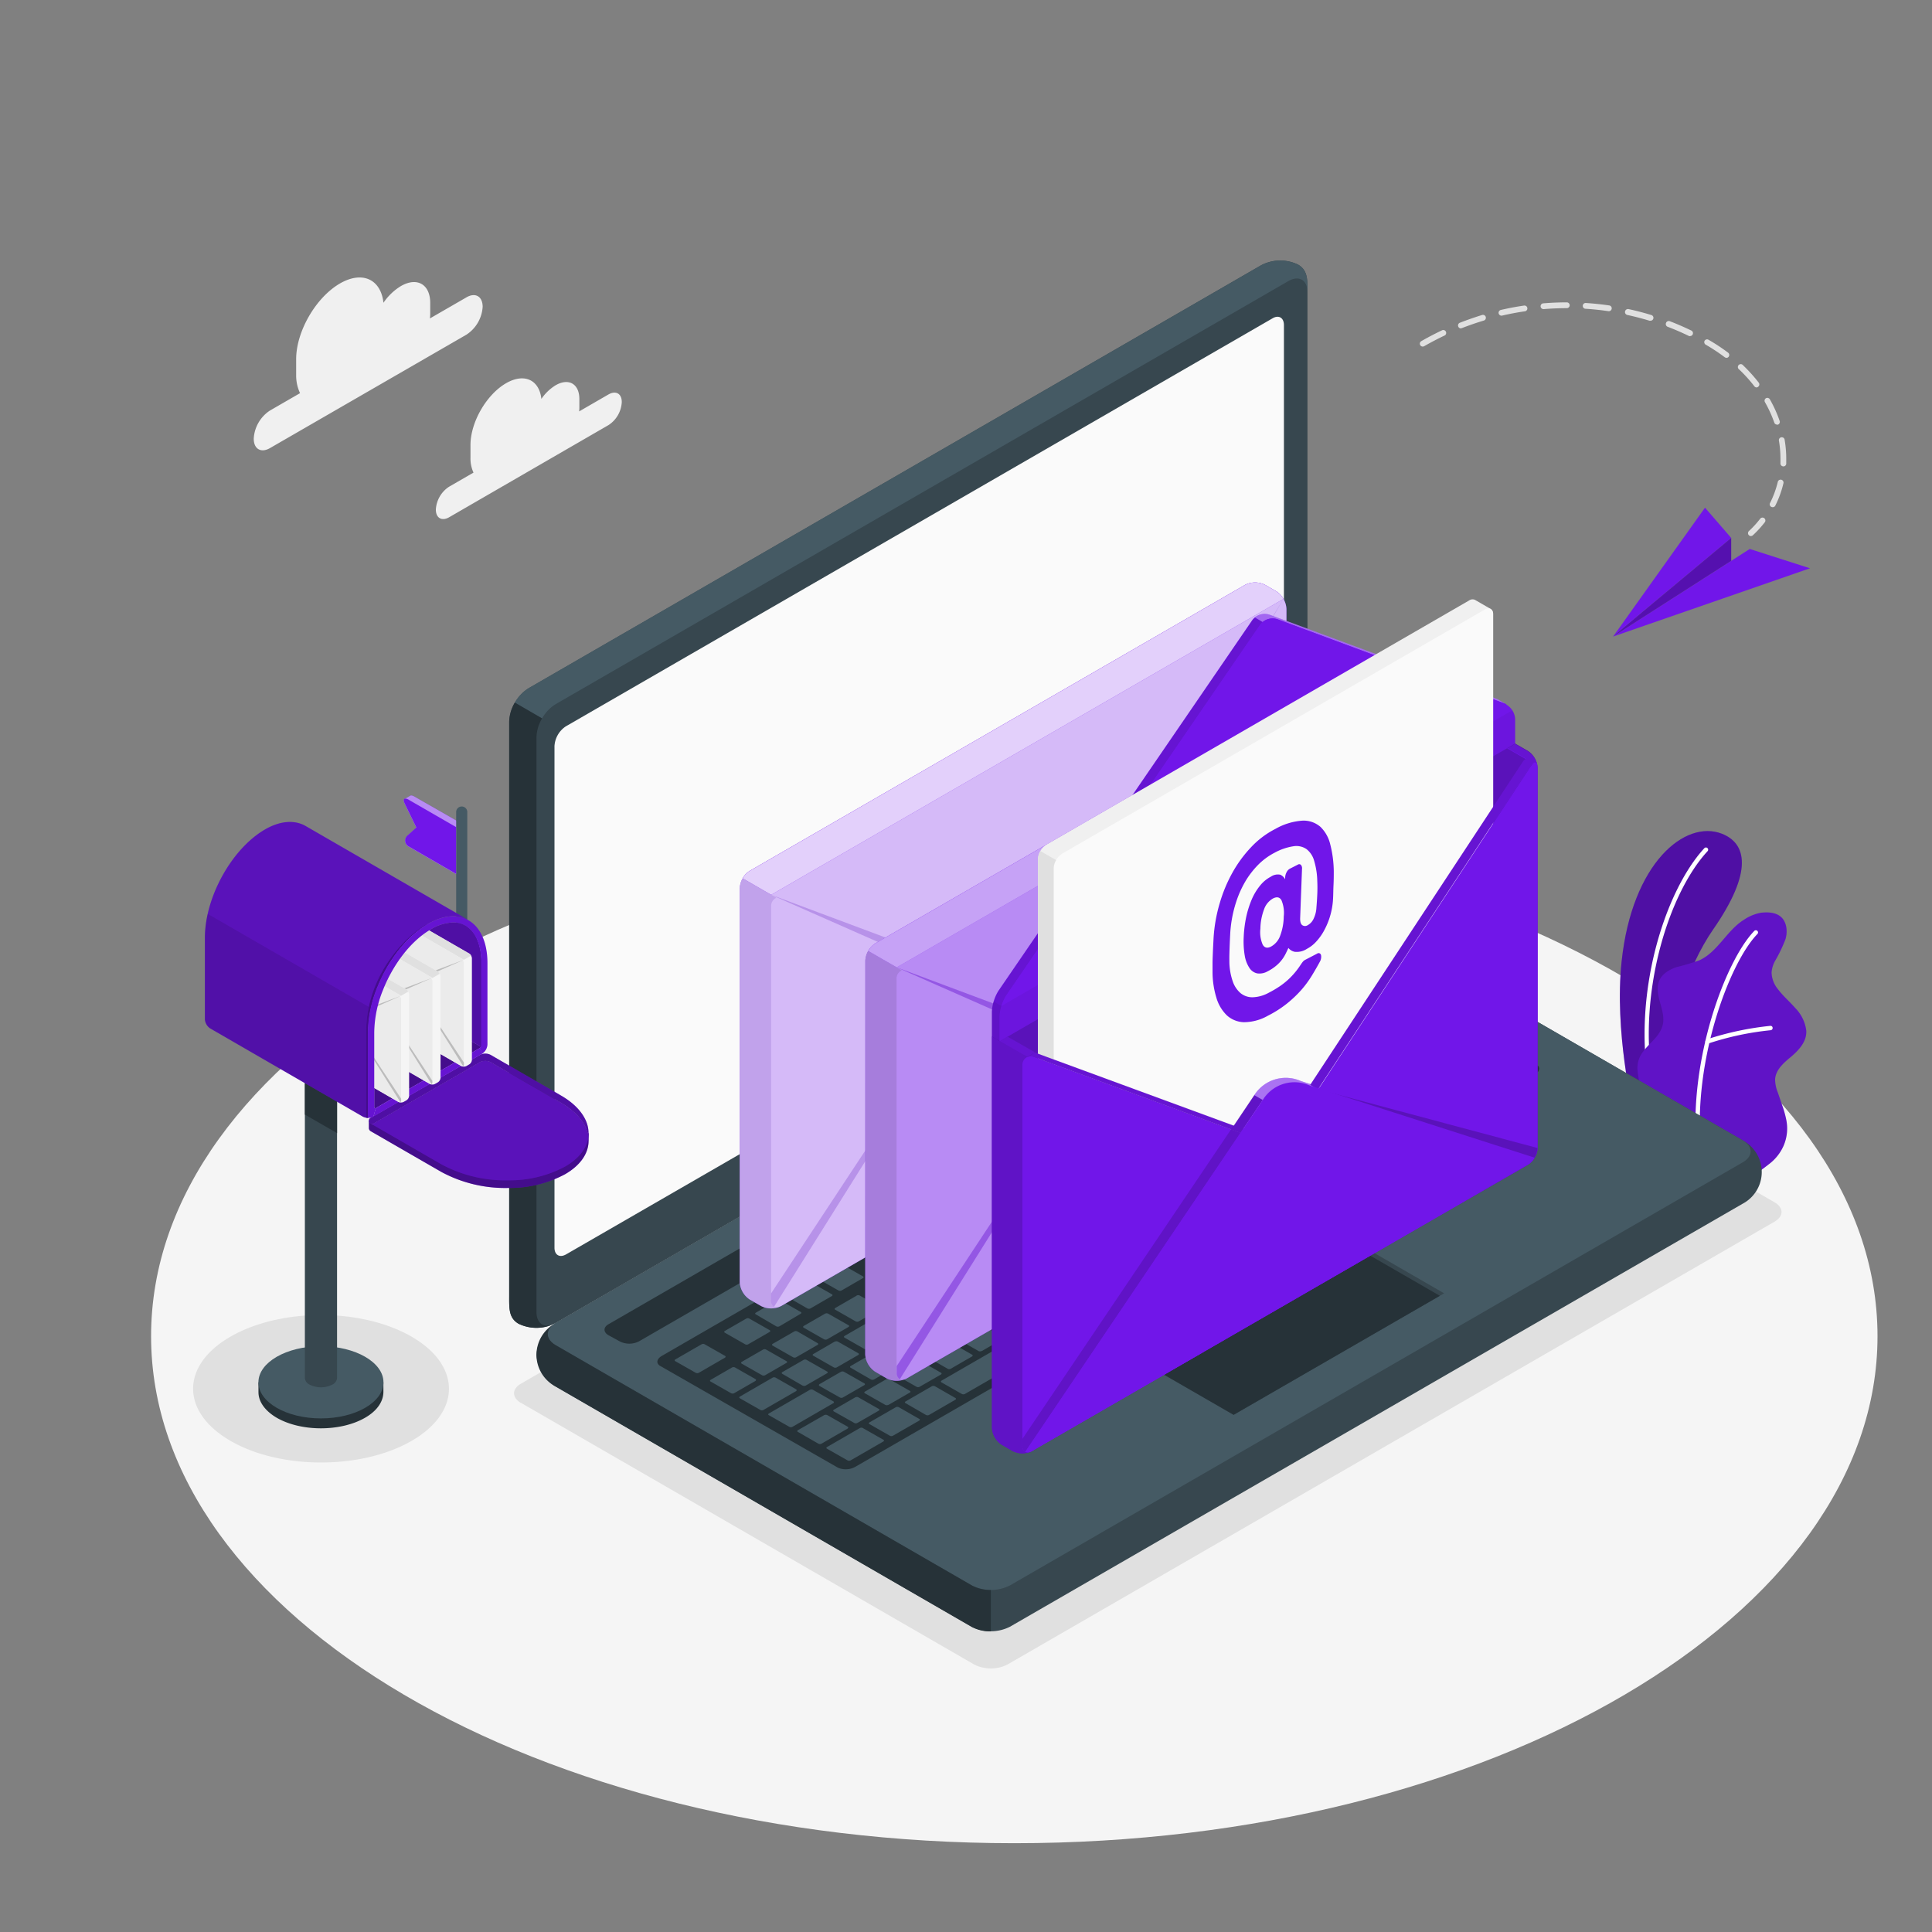 <svg xmlns="http://www.w3.org/2000/svg" width="104" height="104" fill="none"><rect width="100%" height="100%" fill="#808080" stroke="none"/><path fill="#F5F5F5" d="M54.6 99.22c25.663 0 46.467-12.22 46.467-27.293 0-15.074-20.804-27.294-46.467-27.294S8.133 56.853 8.133 71.927C8.133 87 28.937 99.22 54.6 99.22Z"/><path fill="#E0E0E0" d="M22.152 71.95c2.687 1.551 2.687 4.068 0 5.615-2.688 1.548-7.05 1.552-9.739 0-2.69-1.551-2.69-4.07 0-5.616 2.69-1.545 7.035-1.553 9.739 0Zm5.894 3.566 24.39 14.082a1.99 1.99 0 0 0 1.802 0l41.288-23.837c.497-.287.497-.753 0-1.04l-24.39-14.079a1.991 1.991 0 0 0-1.802 0l-41.288 23.84c-.5.285-.5.75 0 1.04Z"/><path fill="#7116E9" d="m89.603 60.71-1.7-.98s-1.013-4.204-.61-7.986c.569-5.316 3.428-7.632 5.398-6.864 1.31.516 1.716 2.005-.486 5.173-1.298 1.874-2.894 5.764-2.602 10.658Z"/><path fill="#000" d="m89.603 60.71-1.7-.98s-1.013-4.204-.61-7.986c.569-5.316 3.428-7.632 5.398-6.864 1.31.516 1.716 2.005-.486 5.173-1.298 1.874-2.894 5.764-2.602 10.658Z" opacity=".3"/><path fill="#fff" d="M88.897 58.656h.023a.116.116 0 0 0 .094-.137c-.932-4.903.782-10.415 2.912-12.707a.119.119 0 0 0-.175-.16c-2.159 2.335-3.906 7.935-2.96 12.91a.114.114 0 0 0 .106.094Z"/><path fill="#7116E9" d="M94.054 63.282c.268.135.981-.477 1.181-.624.34-.26.61-.6.78-.992.19-.446.237-.94.135-1.413a5.482 5.482 0 0 0-.208-.736l-.243-.711a1.836 1.836 0 0 1-.144-.724c.038-.5.46-.868.845-1.186.416-.354.861-.813.832-1.408a2.1 2.1 0 0 0-.589-1.22c-.301-.346-.657-.648-.934-1.016a1.467 1.467 0 0 1-.345-.91c.017-.207.076-.407.173-.59.223-.38.415-.778.574-1.19.125-.415.077-.942-.262-1.222-.281-.23-.678-.246-1.04-.209a2.39 2.39 0 0 0-.936.383c-.92.574-1.402 1.722-2.386 2.176-.392.144-.792.264-1.198.36-.4.127-.8.353-.967.734-.333.755.397 1.627.177 2.421-.198.703-.855 1-1.2 1.643a1.456 1.456 0 0 0-.13.913 4.29 4.29 0 0 0 .456 1.513c.273.483.577.95.91 1.395 0 0 4.473 2.596 4.515 2.617Z"/><path fill="#000" d="M94.054 63.282c.268.135.981-.477 1.181-.624.34-.26.61-.6.78-.992.19-.446.237-.94.135-1.413a5.482 5.482 0 0 0-.208-.736l-.243-.711a1.836 1.836 0 0 1-.144-.724c.038-.5.46-.868.845-1.186.416-.354.861-.813.832-1.408a2.1 2.1 0 0 0-.589-1.22c-.301-.346-.657-.648-.934-1.016a1.467 1.467 0 0 1-.345-.91c.017-.207.076-.407.173-.59.223-.38.415-.778.574-1.19.125-.415.077-.942-.262-1.222-.281-.23-.678-.246-1.04-.209a2.39 2.39 0 0 0-.936.383c-.92.574-1.402 1.722-2.386 2.176-.392.144-.792.264-1.198.36-.4.127-.8.353-.967.734-.333.755.397 1.627.177 2.421-.198.703-.855 1-1.2 1.643a1.456 1.456 0 0 0-.13.913 4.29 4.29 0 0 0 .456 1.513c.273.483.577.95.91 1.395 0 0 4.473 2.596 4.515 2.617Z" opacity=".15"/><path fill="#fff" d="M91.451 61.926a.119.119 0 0 0 .109-.13c-.43-4.663 1.512-9.933 3.037-11.514a.118.118 0 1 0-.169-.164c-1.558 1.612-3.536 6.972-3.103 11.7a.119.119 0 0 0 .126.108Z"/><path fill="#fff" d="M91.916 56.175h.035a15.62 15.62 0 0 1 3.363-.718.119.119 0 0 0 .107-.13.114.114 0 0 0-.04-.08.111.111 0 0 0-.083-.025 16.138 16.138 0 0 0-3.424.73.119.119 0 0 0 .046.229v-.006Z"/><path fill="#37474F" d="M28.879 72.929a2.208 2.208 0 0 0 1.03 1.707l22.399 12.932a2.288 2.288 0 0 0 2.057 0l39.44-22.77a1.93 1.93 0 0 0 0-3.415l-22.4-12.936a2.269 2.269 0 0 0-2.058 0L29.91 71.22a2.212 2.212 0 0 0-1.03 1.71Z"/><path fill="#455A64" d="m29.908 72.407 22.404 12.935a2.27 2.27 0 0 0 2.057 0l39.44-22.772c.57-.328.57-.86 0-1.187l-22.4-12.936a2.269 2.269 0 0 0-2.058 0L29.908 71.22c-.568.333-.568.861 0 1.188Z"/><path fill="#263238" d="M53.337 85.59v2.227c-.362.01-.72-.075-1.04-.245L29.908 74.636a1.926 1.926 0 0 1-.104-3.35c-.46.33-.416.815.104 1.123l22.404 12.935c.316.167.668.252 1.025.246Z"/><path fill="#37474F" d="M27.914 71.257c-.533-.308-.504-.832-.504-1.483v-30.94a2.289 2.289 0 0 1 1.04-1.783L67.883 14.28a2.207 2.207 0 0 1 1.993-.037c.534.308.505.832.505 1.485v30.938a2.277 2.277 0 0 1-1.03 1.782L29.91 71.22a2.205 2.205 0 0 1-1.995.038Z"/><path fill="#455A64" d="M70.381 15.725c0-.655-.461-.92-1.03-.593L29.91 37.906a2.08 2.08 0 0 0-.728.767l-1.467-.852c.173-.315.424-.58.728-.77l39.44-22.767a2.205 2.205 0 0 1 1.994-.037c.532.318.505.827.505 1.483Z"/><path fill="#263238" d="M29.788 71.281a2.208 2.208 0 0 1-1.872-.024c-.533-.308-.506-.832-.506-1.484v-30.94c.012-.358.116-.706.302-1.012l1.468.85a2.109 2.109 0 0 0-.301 1.013v30.942c0 .608.397.882.909.655Z"/><path fill="#FAFAFA" d="m30.472 39.092 38.018-21.95c.342-.209.624-.038.624.355v27.015a1.362 1.362 0 0 1-.624 1.07L30.472 67.524c-.341.196-.624.037-.624-.358V40.161a1.367 1.367 0 0 1 .624-1.07Z"/><path fill="#263238" d="m32.76 71.281 36.608-21.139a1.131 1.131 0 0 1 1.028 0l.61.335c.284.165.284.43 0 .595l-36.61 21.133a1.139 1.139 0 0 1-1.04 0l-.603-.33c-.283-.165-.283-.43.006-.594Zm2.867 1.706L72.235 51.85a1.051 1.051 0 0 1 .94-.052l9.528 5.504c.235.135.196.379-.087.543L46.052 78.953a1.063 1.063 0 0 1-.943.054l-9.568-5.477c-.237-.135-.197-.378.086-.543Z"/><path fill="#455A64" d="m67.35 60.736 1.149-.662c.048-.027.052-.07 0-.095l-1.096-.624a.187.187 0 0 0-.167 0l-1.146.663c-.05.027-.054.07 0 .096l1.096.624a.18.18 0 0 0 .165-.002Zm-1.663-2.288-1.146.661c-.05.027-.054.071-.01.096l1.099.624a.188.188 0 0 0 .167 0l1.146-.663c.049-.028.053-.07.009-.096l-1.096-.624a.18.18 0 0 0-.175.002h.009Zm-3.705 2.138-1.938 1.12c-.05.026-.054.07-.01.095l1.095.634a.187.187 0 0 0 .167 0l1.94-1.12c.048-.028.052-.072 0-.097l-1.098-.624a.18.18 0 0 0-.164-.016l.008.008Zm2.028-1.171-1.146.662c-.048.026-.052.07-.01.095l1.098.624a.188.188 0 0 0 .166 0l1.146-.663c.048-.027.052-.071 0-.096l-1.098-.624a.18.18 0 0 0-.164-.006l.008.008Zm-4.497 2.596-1.146.665c-.048.03-.052.07-.01.096l1.098.625a.189.189 0 0 0 .166 0l1.151-.661c.047-.03.051-.071.01-.098l-1.098-.624a.181.181 0 0 0-.175-.005l.008.008Zm-1.674.97-1.159.654c-.05.03-.054.07 0 .096l1.096.634a.188.188 0 0 0 .167 0l1.146-.66c.05-.03.054-.07.01-.098l-1.096-.624a.18.18 0 0 0-.172-.007l.008.008Zm4.297 2.584 1.148-.661c.048-.03.052-.07 0-.096l-1.096-.624a.181.181 0 0 0-.166 0l-1.146.662c-.05.03-.054.07-.01.096l1.095.633a.185.185 0 0 0 .167-.019l.008.008Zm-1.674.968 1.146-.663c.048-.03.054-.07.01-.096l-1.096-.634a.186.186 0 0 0-.169 0l-1.146.662c-.047.03-.052.07 0 .095l1.097.624a.185.185 0 0 0 .15.002l.008.009Zm-1.677.966 1.148-.662c.048-.03.052-.07 0-.095l-1.096-.635a.18.18 0 0 0-.166 0l-1.146.664c-.05.029-.054.07-.01.096l1.096.634a.18.18 0 0 0 .166-.01l.008.008Zm-1.689.959 1.146-.662c.05-.03.054-.07 0-.095l-1.096-.635a.182.182 0 0 0-.166 0l-1.132.668c-.048.029-.052.07 0 .096l1.096.633a.183.183 0 0 0 .152-.006Zm8.574-6.76 1.146-.662c.048-.027.054-.07.01-.095l-1.096-.624a.187.187 0 0 0-.166 0l-1.148.663c-.048.027-.052.07 0 .096l1.096.624a.18.18 0 0 0 .164-.003h-.006Zm-1.872 2.89 2.556-1.476c.05-.027.054-.07 0-.096l-2.662-1.537a.192.192 0 0 0-.169 0l-1.32.764c-.05.03-.054.072-.01.097l1.41.814c.043.025.037.068-.01.095l-1.043.61c-.048.03-.052.07 0 .096l1.096.634a.186.186 0 0 0 .158 0h-.006Zm-7.65-.648-1.132.66c-.048.03-.052.072 0 .097l1.096.635a.188.188 0 0 0 .167-.002l1.146-.663c.048-.03.052-.07.01-.096l-1.098-.634a.18.18 0 0 0-.183 0h-.006Zm-1.668.959-1.146.66c-.05.03-.055.072 0 .097l1.096.634a.18.18 0 0 0 .166 0l1.146-.661c.05-.03.054-.07.01-.096l-1.106-.633a.18.18 0 0 0-.166 0Zm-9.27 10.327a.18.18 0 0 0 .165 0l1.147-.661c.047-.027.052-.071.01-.096l-1.098-.624a.181.181 0 0 0-.167 0l-1.146.66c-.048.03-.052.074-.01.099l1.098.622Zm-4.13-2.581-1.146.66c-.048.03-.054.074-.01.099l1.098.624a.18.18 0 0 0 .166 0l1.146-.662c.048-.026.052-.07 0-.095l-1.096-.624a.183.183 0 0 0-.158-.002Zm2.124 1.94a.194.194 0 0 0 .168 0l1.147-.661c.047-.03.052-.071 0-.096l-1.097-.624a.181.181 0 0 0-.166 0l-1.136.653c-.048.027-.054.07-.01.096l1.094.634Zm4.624 1.04 1.146-.661c.048-.027.052-.07 0-.096l-1.098-.624a.188.188 0 0 0-.167 0l-1.146.664c-.048.027-.052.07 0 .096l1.096.623a.18.18 0 0 0 .161-.004l.004.002Zm-1.843.974a.18.18 0 0 0 .166 0l1.151-.662c.05-.027.053-.07 0-.095l-1.097-.624a.188.188 0 0 0-.165 0l-1.146.663c-.05.027-.054.07-.01.096l1.105.622Zm-3.24-4.921-1.149.66c-.048.03-.052.074 0 .099l1.096.624a.181.181 0 0 0 .167 0l1.146-.662c.05-.027.054-.07.01-.095l-1.096-.635a.189.189 0 0 0-.175.009Zm8.375-4.836-1.146.66c-.05.03-.054.07-.01.098l1.096.624a.18.18 0 0 0 .166 0l1.15-.661c.046-.03.051-.07 0-.094l-1.097-.635a.18.18 0 0 0-.15.01h-.01Zm-6.7 3.868-1.147.662c-.048.029-.055.073-.01.098l1.095.624a.186.186 0 0 0 .17 0l1.145-.662c.048-.03.052-.07 0-.096l-1.096-.623a.185.185 0 0 0-.15-.003h-.008Zm8.375-4.836-1.146.662c-.048.029-.052.07 0 .096l1.096.634a.181.181 0 0 0 .166 0l1.151-.662c.047-.03.051-.07.01-.095l-1.099-.624a.18.18 0 0 0-.166-.01h-.008Zm-3.343 1.937-1.146.66c-.048.03-.052.072 0 .097l1.096.634a.181.181 0 0 0 .167 0l1.146-.661c.048-.03.054-.07.01-.096l-1.104-.634a.185.185 0 0 0-.169 0Zm-1.674.967-1.146.66c-.05.03-.054.072-.01.097l1.096.635a.181.181 0 0 0 .166-.001l1.148-.662c.048-.03.052-.07 0-.096l-1.088-.642a.188.188 0 0 0-.166.006v.002Zm-1.664.967-1.148.662c-.048.029-.052.073 0 .097l1.096.626a.181.181 0 0 0 .166 0l1.146-.661c.05-.03.054-.07.01-.096l-1.104-.634a.188.188 0 0 0-.177.006l.01.002Zm7.648.65 1.146-.662c.05-.03.054-.071 0-.096l-1.096-.624a.187.187 0 0 0-.166 0l-1.149.66c-.047.03-.052.073 0 .098l1.096.635a.18.18 0 0 0 .16-.013l.01.002Zm15.63-14.09-1.147.663c-.048.027-.052.07-.01.095l1.098.624a.187.187 0 0 0 .166 0l1.146-.663c.048-.027.052-.07.01-.096l-1.097-.624a.181.181 0 0 0-.177 0l.01.004Zm-2.029 1.17-1.146.664c-.048.027-.052.07-.01.095l1.098.624a.186.186 0 0 0 .166 0l1.146-.663c.048-.027.052-.07.01-.096l-1.097-.624a.187.187 0 0 0-.177-.002l.01.002Zm3.694-2.144-1.146.66c-.05.028-.054.072-.01.097l1.096.624a.187.187 0 0 0 .166 0l1.146-.664c.05-.027.054-.07.01-.095l-1.095-.624a.182.182 0 0 0-.167.002Zm-9.26 8.607 1.146-.662c.048-.027.052-.07.01-.095l-1.098-.624a.187.187 0 0 0-.166 0l-1.146.663c-.048.027-.052.07-.01.096l1.098.624a.18.18 0 0 0 .166-.002Zm11.101-9.568a.188.188 0 0 0-.166 0l-1.147.663c-.047.027-.05.07-.01.096l1.098.624a.187.187 0 0 0 .167 0l1.146-.663c.048-.03.052-.072.01-.097l-1.098-.624Zm-17.472 15.06 1.146-.661c.048-.03.052-.071 0-.096l-1.096-.631a.18.18 0 0 0-.166 0l-1.126.66c-.048.03-.054.07 0 .097l1.096.634a.186.186 0 0 0 .152-.006l-.006.006ZM75.97 57.572l1.146-.661c.05-.027.054-.071.01-.096l-1.102-.655a.187.187 0 0 0-.166 0l-1.146.661c-.05.03-.054.073-.01.098l1.096.624a.18.18 0 0 0 .174.017l-.002.012Zm-3.243.063 1.149-.662c.047-.027.052-.07 0-.096l-1.097-.623a.186.186 0 0 0-.17 0l-1.146.663c-.05.027-.054.07-.01.096l1.096.624a.181.181 0 0 0 .177-.02l-.004.018Zm1.735-2.357a.188.188 0 0 0-.166 0l-1.146.663c-.048.032-.052.075 0 .101l1.096.623a.182.182 0 0 0 .166 0L75.558 56c.048-.027.054-.071 0-.096l-1.096-.626Zm.354-.208 2.662 1.537a.184.184 0 0 0 .17 0l1.145-.66c.048-.028.052-.072 0-.097l-2.663-1.537a.187.187 0 0 0-.166 0l-1.146.661c-.042.02-.042.063 0 .088l-.002.008Zm-3.869 2.13-1.146.663c-.048.027-.052.071 0 .096l1.096.624a.18.18 0 0 0 .166 0l1.147-.66c.047-.028.054-.072.01-.097l-1.096-.624a.193.193 0 0 0-.177-.002Zm-12.603 7.28-1.146.663c-.048.027-.052.071 0 .096l1.098.624a.18.18 0 0 0 .167 0l1.13-.655c.047-.027.051-.07.01-.096l-1.099-.624a.186.186 0 0 0-.16-.008Zm15.794-5.951a.18.18 0 0 0 .166 0l1.146-.662c.048-.026.052-.07 0-.095l-1.09-.637a.186.186 0 0 0-.166 0l-1.146.662c-.048.03-.052.073-.01.098l1.1.634ZM60.02 63.521l-1.146.663c-.05.028-.054.071 0 .096l1.096.624a.18.18 0 0 0 .166 0l1.146-.661c.05-.027.054-.071.01-.096l-1.096-.624a.188.188 0 0 0-.189-.006l.013.004ZM46.883 74.256a.18.18 0 0 0 .167 0l1.146-.662c.05-.027.054-.07 0-.095l-1.084-.633a.187.187 0 0 0-.166 0l-1.146.662c-.05.029-.054.073-.01.098l1.093.63Zm-1.946-2.04-1.153.67c-.048.026-.052.07 0 .095l1.096.624a.181.181 0 0 0 .167 0l1.146-.662c.05-.03.054-.072.01-.097l-1.096-.624a.18.18 0 0 0-.17.002v-.01Zm3.79 1.066 1.145-.661c.048-.027.052-.07 0-.096l-1.096-.626a.187.187 0 0 0-.166 0l-1.146.662c-.048.029-.052.072 0 .097l1.098.624a.18.18 0 0 0 .164.009v-.01Zm1.674-.967 1.151-.661c.05-.03.053-.071.01-.096l-1.097-.63a.187.187 0 0 0-.166 0l-1.146.661c-.049.03-.054.073.001.098l1.097.624a.18.18 0 0 0 .156.016v-.008Zm1.681-.967 1.146-.661c.048-.03.052-.071 0-.096l-1.096-.634a.187.187 0 0 0-.167 0l-1.146.66c-.048.03-.054.074-.01.097l1.098.624a.18.18 0 0 0 .174.018v-.008Zm-5.466-.1-1.146.662c-.048.027-.054.07-.01.095l1.096.624a.193.193 0 0 0 .168 0l1.146-.661c.048-.03.052-.073 0-.098l-1.096-.624a.18.18 0 0 0-.159.01v-.008Zm1.676-.967-1.148.661c-.048.027-.052.071 0 .096l1.096.624a.188.188 0 0 0 .167 0L49.548 71c.048-.027.054-.071.01-.096l-1.096-.624a.18.18 0 0 0-.175.01v-.008Zm6.7-3.869-1.147.662c-.048.027-.052.07 0 .095l1.096.624a.188.188 0 0 0 .165 0l1.146-.663c.047-.027.052-.07.01-.096l-1.096-.624a.18.18 0 0 0-.175.01v-.008Zm-1.675.98-1.146.661c-.05.027-.054.071-.01.096l1.095.624a.188.188 0 0 0 .167 0l1.145-.663c.05-.028.054-.07 0-.096l-1.096-.624a.182.182 0 0 0-.156.002Zm3.35-1.937-1.145.664c-.05.027-.055.07 0 .096l1.096.624a.187.187 0 0 0 .166 0l1.146-.664c.05-.027.054-.07.01-.096l-1.096-.624a.187.187 0 0 0-.175-.004v.004Zm-6.7 3.867-1.147.662c-.05.027-.054.07-.01.095l1.096.624a.188.188 0 0 0 .166 0l1.148-.663c.048-.027.052-.07 0-.096l-1.096-.624a.181.181 0 0 0-.157.002Zm1.673-.967-1.146.661c-.048.027-.052.071 0 .096l1.096.624a.188.188 0 0 0 .167 0l1.146-.663c.048-.028.054-.07.01-.096l-1.098-.624a.181.181 0 0 0-.175.002ZM49.5 74.653l1.146-.66c.05-.028.054-.072.01-.097l-1.096-.624a.187.187 0 0 0-.166 0l-1.146.661c-.05.03-.054.073 0 .098l1.096.624a.18.18 0 0 0 .156-.002Zm-8.834-.416-1.096-.624a.181.181 0 0 0-.166 0l-1.146.662c-.05.03-.054.072 0 .097l1.096.624a.181.181 0 0 0 .166 0l1.146-.66c.04-.03.044-.08 0-.099Zm2.184.547-1.096-.624a.181.181 0 0 0-.166 0l-1.754 1.015c-.05.03-.054.073 0 .098l1.096.624a.18.18 0 0 0 .167 0l1.764-1.017c.03-.027.033-.07-.01-.096Zm-3.82-1.797-1.097-.624a.18.18 0 0 0-.166 0l-1.413.815c-.047.028-.052.071 0 .096l1.097.624a.187.187 0 0 0 .166 0l1.41-.815c.042-.03.046-.075.002-.096Zm1.08-.624a.18.18 0 0 0 .167 0l1.146-.66c.05-.03.054-.074.01-.099l-1.095-.624a.18.18 0 0 0-.167 0l-1.146.661c-.05.027-.054.071-.01.096l1.096.626Zm4.747 3.074-1.096-.624a.188.188 0 0 0-.164 0l-2.205 1.273c-.048.03-.054.071 0 .096l1.096.624a.184.184 0 0 0 .17 0l2.201-1.273c.04-.03.044-.073 0-.098v.002Zm.774 1.363-1.098-.624a.188.188 0 0 0-.166 0l-1.413.81c-.048.028-.052.07 0 .095l1.1.634a.189.189 0 0 0 .165 0l1.41-.816c.04-.033.046-.076.002-.1v.001Zm6.937-11.627a.18.18 0 0 0 .166 0l1.147-.662c.047-.03.052-.07.01-.096l-1.098-.624a.189.189 0 0 0-.167 0l-1.144.65c-.048.028-.052.07-.01.095l1.096.636Zm-3.35 1.934a.181.181 0 0 0 .166 0l1.146-.662c.047-.027.054-.07.01-.095l-1.098-.635a.19.19 0 0 0-.167 0l-1.146.662c-.048.03-.052.073 0 .098l1.088.632Zm-7.433 4.29a.19.19 0 0 0 .17 0l1.145-.677c.047-.03.05-.073 0-.098l-1.097-.624a.181.181 0 0 0-.167 0l-1.146.661c-.048.028-.054.071 0 .096l1.094.64Zm9.106-5.253a.18.18 0 0 0 .167 0l1.146-.662c.05-.027.054-.07.01-.095l-1.096-.635a.187.187 0 0 0-.166 0l-1.146.662c-.05.03-.054.073-.01.097l1.096.633Zm-3.35 1.934a.18.18 0 0 0 .166 0l1.146-.66c.05-.028.054-.07 0-.097l-1.096-.634a.188.188 0 0 0-.166 0l-1.147.661c-.05.03-.055.073-.01.098l1.106.632Zm-1.088 8.794a.188.188 0 0 0-.167 0l-1.763 1.02c-.048.027-.052.07 0 .095l1.096.624a.181.181 0 0 0 .166.004l1.764-1.019c.048-.027.052-.07 0-.096l-1.096-.623Zm-1.317-7.406a.187.187 0 0 0 .167 0l1.148-.664c.047-.027.05-.07 0-.096l-1.097-.624a.182.182 0 0 0-.167 0l-1.146.662c-.05.027-.054.07-.01.096l1.104.626Zm-1.674.967a.187.187 0 0 0 .166 0l1.146-.664c.05-.027.054-.07.01-.095l-1.095-.624a.181.181 0 0 0-.167 0l-1.148.661c-.048.027-.052.07 0 .096l1.088.626ZM77.49 58.95a.181.181 0 0 0-.166 0l-2.822 1.629c-.048.029-.054.07-.01.096l1.097.634a.181.181 0 0 0 .167 0l2.82-1.629c.05-.029.055-.07.01-.095l-1.095-.635Zm-3.704 2.139a.18.18 0 0 0-.166 0l-1.146.66c-.048.03-.054.07-.01.093l1.095.634a.186.186 0 0 0 .169 0l1.146-.662c.048-.029.052-.07 0-.095l-1.088-.634ZM51.175 73.682l1.146-.662c.047-.027.052-.07.01-.095l-1.094-.624a.187.187 0 0 0-.167 0l-1.146.661c-.048.03-.052.073 0 .098l1.096.625a.181.181 0 0 0 .158-.002Zm19.26-10.662a.188.188 0 0 0-.166 0l-1.146.661c-.048.03-.054.071-.01.096l1.098.634a.181.181 0 0 0 .166 0l1.146-.661c.048-.03.052-.07 0-.096l-1.088-.634Zm8.736-5.04a.181.181 0 0 0-.166 0l-1.152.672c-.048.03-.054.07-.01.096l1.095.623a.187.187 0 0 0 .167 0l1.148-.66c.048-.03.052-.072 0-.097l-1.082-.634Zm2.773-.333-2.665-1.539a.18.18 0 0 0-.166 0l-1.152.672c-.048.03-.052.07-.01.096l2.664 1.539a.186.186 0 0 0 .166 0l1.15-.663c.048-.045.054-.087.01-.112l.006.006ZM64.168 66.63a.18.18 0 0 0-.166 0l-1.41.813c-.048.03-.054.073-.01.098l1.095.624a.185.185 0 0 0 .17 0l1.41-.814c.047-.029.051-.072.01-.097l-1.099-.624Zm4.233-2.444a.18.18 0 0 0-.166 0l-1.764 1.017c-.048.029-.052.073-.01.097l1.098.625a.181.181 0 0 0 .166 0l1.764-1.017c.048-.03.052-.07 0-.095l-1.088-.626ZM60.29 68.87a.181.181 0 0 0-.166 0l-9.435 5.447c-.048.027-.054.071-.01.096l1.096.624a.181.181 0 0 0 .166 0l9.437-5.445c.048-.03.052-.073 0-.098l-1.088-.624Zm-9.963 5.753a.187.187 0 0 0-.167 0l-1.412.816c-.048.03-.052.07 0 .094l1.096.634a.186.186 0 0 0 .167 0l1.41-.815c.048-.027.054-.07.01-.096l-1.104-.634ZM62.23 67.76a.181.181 0 0 0-.167 0l-1.412.816c-.048.026-.052.07 0 .095l1.096.626a.181.181 0 0 0 .166 0l1.41-.815c.05-.027.055-.07.01-.096l-1.103-.624Zm-13.845 7.992a.18.18 0 0 0-.166 0l-1.41.813c-.05.03-.058.073 0 .098l1.092.623a.181.181 0 0 0 .166 0l1.41-.813c.05-.029.055-.07 0-.096l-1.093-.626Zm17.73-10.234a.187.187 0 0 0-.166 0l-1.41.815c-.05.027-.055.07 0 .096l1.096.634a.188.188 0 0 0 .166 0l1.41-.815c.05-.027.054-.07.01-.096l-1.106-.634Zm5.997-3.463a.181.181 0 0 0-.167 0l-1.148.661c-.048.03-.052.07 0 .096l1.088.626a.18.18 0 0 0 .166 0l1.147-.662c.05-.03.054-.07 0-.095l-1.086-.626Zm3.744-2.62 1.146-.66c.048-.03.054-.07.01-.096l-1.098-.624a.19.19 0 0 0-.166 0l-1.147.661c-.047.03-.052.071 0 .098l1.097.624a.18.18 0 0 0 .166-.008l-.008.006Zm-6.837.33 1.146-.662c.048-.027.054-.07.01-.095l-1.096-.624a.19.19 0 0 0-.168 0l-1.142.663c-.048.027-.052.07 0 .096l1.096.624a.181.181 0 0 0 .166-.01l-.008.007Zm-4.435 6.181 3.349-1.934c.05-.03.054-.07.01-.096l-1.096-.634a.188.188 0 0 0-.166 0l-3.35 1.934c-.045.03-.051.071-.007.096l1.096.624a.184.184 0 0 0 .168.01Zm9.443-5.543a.182.182 0 0 0 .167 0l1.146-.66c.05-.03.054-.072.01-.097l-1.096-.634a.188.188 0 0 0-.166 0l-1.146.661c-.05.03-.054.073 0 .098l1.085.632Zm-1.406-.917 1.146-.662c.05-.027.055-.07.01-.095l-1.095-.624a.188.188 0 0 0-.167 0l-1.146.661c-.05.03-.054.073-.01.098l1.096.624a.181.181 0 0 0 .166-.003Zm-9.72 7.421 1.15-.66c.05-.03.055-.07.01-.097l-1.096-.632a.18.18 0 0 0-.167 0l-1.148.66c-.048.03-.052.072 0 .097l1.096.634a.181.181 0 0 0 .158.004v-.006Zm7.42-4.368a.18.18 0 0 0 .168 0l1.146-.66c.048-.032.052-.072.01-.099l-1.098-.624a.189.189 0 0 0-.166 0l-1.146.662c-.048.03-.052.07 0 .097l1.088.62Zm-15.792 9.22 1.146-.663c.048-.027.052-.07 0-.095l-1.098-.635a.19.19 0 0 0-.166 0l-1.147.662c-.047.028-.05.072-.01.096l1.099.624a.181.181 0 0 0 .176.01Zm1.675-.968 1.146-.662c.049-.027.053-.07.009-.096l-1.092-.642a.187.187 0 0 0-.166 0l-1.147.66c-.05.03-.054.074 0 .099l1.096.624a.18.18 0 0 0 .15.008v.009Zm-3.351 1.934 1.145-.66c.05-.028.054-.072 0-.097l-1.096-.624a.188.188 0 0 0-.166 0l-1.146.661c-.05.03-.054.073-.01.098l1.096.624a.18.18 0 0 0 .177-.01v.008Zm6.7-3.88 1.147-.66c.05-.03.054-.07.01-.096l-1.096-.635a.188.188 0 0 0-.166 0l-1.147.662c-.05.03-.054.07 0 .096l1.086.634a.18.18 0 0 0 .167 0Zm-1.674.968 1.146-.66c.048-.028.052-.072.01-.097l-1.104-.626a.187.187 0 0 0-.166 0l-1.146.661c-.048.03-.052.073-.01.098l1.098.624a.18.18 0 0 0 .172.002v-.002Zm3.35-1.934 1.147-.662c.048-.029.052-.07 0-.095l-1.096-.635a.18.18 0 0 0-.166 0l-1.146.662c-.048.03-.055.07-.01.095l1.097.635a.181.181 0 0 0 .175.002v-.002Zm9.143-13.456a.181.181 0 0 0 .166 0l1.146-.66c.05-.03.054-.072.01-.097l-.29-.169a.188.188 0 0 0-.167 0l-1.148.664c-.048.027-.052.07 0 .096l.283.166Zm-8.32 5.273a.19.19 0 0 0 .167 0l1.146-.662c.048-.029.052-.072 0-.097l-1.096-.624a.18.18 0 0 0-.166 0l-1.148.66c-.048.028-.052.07-.01.097l1.106.626Zm3.35-1.934a.19.19 0 0 0 .168 0l1.146-.662c.048-.029.052-.073 0-.098l-1.088-.636a.18.18 0 0 0-.166 0l-1.146.661c-.048.027-.054.071-.01.096l1.098.64Zm-5.396 3.12a.186.186 0 0 0 .166 0l1.147-.664c.05-.027.054-.07.01-.096l-1.11-.636a.18.18 0 0 0-.165 0l-1.146.661c-.05.027-.054.071-.01.096l1.108.64Zm3.72-2.147a.188.188 0 0 0 .167 0l1.147-.662c.05-.029.054-.072.01-.097l-1.096-.624a.181.181 0 0 0-.166 0l-1.146.661c-.05.027-.054.07-.01.096l1.096.626ZM56.65 62.82a.196.196 0 0 0 .167 0l1.147-.66c.05-.03.054-.074.01-.099l-1.096-.624a.181.181 0 0 0-.167 0l-1.146.661c-.05.027-.054.071-.01.096l1.096.626Zm1.678-.97a.186.186 0 0 0 .166 0l1.146-.66c.048-.03.052-.073 0-.098l-1.096-.624a.18.18 0 0 0-.166 0l-1.147.661c-.047.023-.052.07-.01.092l1.107.626Zm8.69-5.482a.18.18 0 0 0 .166 0l1.146-.662c.05-.029.054-.07.01-.095l-.29-.169a.187.187 0 0 0-.167 0l-1.146.664c-.05.027-.054.07-.01.096l.29.166Zm5.027-2.912a.18.18 0 0 0 .167 0l1.146-.662c.047-.029.052-.07 0-.095l-.291-.169a.188.188 0 0 0-.167 0l-1.146.664c-.05.027-.054.07-.01.095l.301.167Zm2.303 1.33a.187.187 0 0 0 .166 0l1.146-.664c.05-.028.054-.07.01-.096l-1.096-.624a.187.187 0 0 0-.166 0l-1.146.663c-.05.027-.054.071-.01.096l1.096.628Zm3.19 3.674 1.147-.66c.05-.03.054-.07 0-.097l-1.097-.634a.188.188 0 0 0-.166 0l-1.146.661c-.05.03-.054.071-.01.096l1.096.634a.181.181 0 0 0 .177.005v-.005Zm-8.844-3.07a.18.18 0 0 0 .167 0l1.146-.66c.048-.03.052-.07 0-.097l-.291-.168a.188.188 0 0 0-.167 0l-1.146.663c-.048.027-.054.07 0 .096l.291.166Zm-13.728 8.39a.19.19 0 0 0 .167 0l1.146-.662c.048-.029.052-.072.01-.097l-1.098-.624a.182.182 0 0 0-.166 0l-1.146.661c-.048.027-.052.07-.01.096l1.097.626Z"/><path fill="#37474F" d="m59.927 72.423.235.136 6.244 3.602 11.101-6.408.231-.133-6.477-3.738-11.334 6.541Z"/><path fill="#263238" d="m60.162 72.559 6.244 3.602 11.101-6.408-6.246-3.605-11.099 6.41Z"/><path fill="#7116E9" d="m24.868 44.346-2.543-1.456c-.113-.067-.196-.084-.24-.057l-.31.18c-.054.03-.05.122.015.264l.624 1.28-.462.417a.36.36 0 0 0 .067.611l2.54 1.469.31-.181-.005-2.527Z"/><path fill="#fff" d="m24.868 44.346-2.543-1.456c-.113-.067-.196-.084-.24-.057l-.31.18c-.054.03-.05.122.015.264l.624 1.28-.462.417a.36.36 0 0 0 .067.611l2.54 1.469.31-.181-.005-2.527Z" opacity=".5"/><path fill="#7116E9" d="M22.015 43.056c-.248-.143-.35-.05-.225.208l.624 1.28-.462.417a.36.36 0 0 0 .067.612l2.539 1.468v-2.514l-2.547-1.47Z"/><path fill="#455A64" d="M24.856 52.439a.297.297 0 0 1-.3-.3v-8.45a.3.3 0 0 1 .598 0v8.45a.298.298 0 0 1-.298.296Z"/><path fill="#263238" d="M13.913 74.936v-.526h.127a2.08 2.08 0 0 1 .855-.832c1.314-.76 3.444-.76 4.76 0 .36.187.657.476.854.832h.13v.51c0 .505-.317 1.013-.985 1.397-1.315.76-3.445.76-4.76 0-.646-.38-.985-.882-.98-1.38Z"/><path fill="#455A64" d="M17.277 76.353c1.858 0 3.365-.87 3.365-1.943s-1.507-1.943-3.365-1.943c-1.86 0-3.366.87-3.366 1.943s1.507 1.943 3.366 1.943Z"/><path fill="#37474F" d="M18.144 56.112V74.18a.433.433 0 0 1-.254.353 1.352 1.352 0 0 1-1.225 0 .429.429 0 0 1-.254-.353V56.112h1.737Z"/><path fill="#263238" d="M16.411 58.298v1.7l1.733.998v-1.695l-1.733-1.003Z"/><path fill="#7116E9" d="m22.693 54.496 3.203 1.851a.24.24 0 0 1-.062.067l-5.604 3.234c-.047.027-.085 0-.085-.052V55.56a6.312 6.312 0 0 1 .468-2.263l2.08 1.2Z"/><path fill="#000" d="m22.693 54.496 3.203 1.851a.24.24 0 0 1-.062.067l-5.604 3.234c-.047.027-.085 0-.085-.052V55.56a6.312 6.312 0 0 1 .468-2.263l2.08 1.2Z" opacity=".4"/><path fill="#7116E9" d="M25.921 51.844v4.524l-5.308-3.07.018-.044c.568-1.423 1.521-2.627 2.561-3.226a2.43 2.43 0 0 1 1.2-.372c.945 0 1.529.838 1.529 2.188Z"/><path fill="#000" d="M25.921 51.844v4.524l-5.308-3.07.018-.044c.568-1.423 1.521-2.627 2.561-3.226a2.43 2.43 0 0 1 1.2-.372c.945 0 1.529.838 1.529 2.188Z" opacity=".3"/><path fill="#7116E9" d="M31.685 61.406v-.404h-.04v.058a1.748 1.748 0 0 0-.104-.326c-.208-.495-.659-.97-1.34-1.363l-3.791-2.19a.642.642 0 0 0-.572 0l-5.799 3.347a.89.89 0 0 1-.183-.208v.416a.207.207 0 0 0 .116.166l3.794 2.188a7.226 7.226 0 0 0 3.626.857 6.284 6.284 0 0 0 3.018-.734c.853-.49 1.273-1.14 1.273-1.803l.002-.004Z"/><path fill="#000" d="M31.685 61.406v-.404h-.04v.058a1.748 1.748 0 0 0-.104-.326c-.208-.495-.659-.97-1.34-1.363l-3.791-2.19a.642.642 0 0 0-.572 0l-5.799 3.347a.89.89 0 0 1-.183-.208v.416a.207.207 0 0 0 .116.166l3.794 2.188a7.226 7.226 0 0 0 3.626.857 6.284 6.284 0 0 0 3.018-.734c.853-.49 1.273-1.14 1.273-1.803l.002-.004Z" opacity=".4"/><path fill="#7116E9" d="M31.541 60.736c-.208-.495-.66-.97-1.34-1.362l-3.791-2.19a.642.642 0 0 0-.572 0l-5.8 3.344 3.728 2.15a7.25 7.25 0 0 0 3.625.858 6.306 6.306 0 0 0 3.02-.735c.768-.44 1.186-1.008 1.263-1.601a1.69 1.69 0 0 0-.129-.464Z"/><path fill="#000" d="M31.541 60.736c-.208-.495-.66-.97-1.34-1.362l-3.791-2.19a.642.642 0 0 0-.572 0l-5.8 3.344 3.728 2.15a7.25 7.25 0 0 0 3.625.858 6.306 6.306 0 0 0 3.02-.735c.768-.44 1.186-1.008 1.263-1.601a1.69 1.69 0 0 0-.129-.464Z" opacity=".2"/><path fill="#7116E9" d="M31.67 61.202a1.692 1.692 0 0 0-.129-.468c-.208-.495-.66-.97-1.34-1.363l-3.791-2.19a.642.642 0 0 0-.572 0l-5.8 3.347-.066-.037a.175.175 0 0 1 0-.331l5.866-3.376a.624.624 0 0 1 .572 0l3.792 2.19c.68.393 1.127.868 1.34 1.363a1.669 1.669 0 0 1 .128.865Z"/><path fill="#000" d="M31.67 61.202a1.692 1.692 0 0 0-.129-.468c-.208-.495-.66-.97-1.34-1.363l-3.791-2.19a.642.642 0 0 0-.572 0l-5.8 3.347-.066-.037a.175.175 0 0 1 0-.331l5.866-3.376a.624.624 0 0 1 .572 0l3.792 2.19c.68.393 1.127.868 1.34 1.363a1.669 1.669 0 0 1 .128.865Z" opacity=".3"/><path fill="#7116E9" d="m20.101 60.104 5.864-3.387-.131-.305-5.604 3.236-.129.456Z"/><path fill="#000" d="m20.101 60.104 5.864-3.387-.131-.305-5.604 3.236-.129.456Z" opacity=".1"/><path fill="#F5F5F5" d="M25.403 51.584a.305.305 0 0 0-.14-.241l-7.138-4.127a.3.3 0 0 0-.279 0l-.158.092a.306.306 0 0 0-.14.24v5.473a.31.31 0 0 0 .14.242l7.139 4.122a.32.32 0 0 0 .28 0l.157-.091a.31.31 0 0 0 .139-.242v-5.468Z"/><path fill="#E0E0E0" d="m25.363 51.438-.397.23-7.376-4.26a.285.285 0 0 1 .098-.107l.158-.09a.3.3 0 0 1 .279 0l7.147 4.123a.27.27 0 0 1 .091.104Z"/><path fill="#EBEBEB" d="m24.968 51.665-.073.044a.12.12 0 0 1 .073.118V57.3a.096.096 0 0 1-.044.091.092.092 0 0 1-.066 0l-.03-.012-7.14-4.12a.312.312 0 0 1-.14-.242v-5.472a.292.292 0 0 1 .042-.14l7.378 4.26Z"/><path fill="#000" d="m24.966 51.667-3.305 1.234a.535.535 0 0 1-.639-.208l-.534-.816-2.925-4.486 2.823 4.518-2.837 1.11c.002.05.017.098.044.14l2.801-1.238.624.988a.538.538 0 0 0 .674.208l.44-.193 2.8 4.47a.1.1 0 0 0 .042-.092V57.2l-2.837-4.285 2.83-1.248Z" opacity=".2"/><path fill="#F5F5F5" d="M23.714 52.543a.313.313 0 0 0-.14-.241l-7.14-4.12a.3.3 0 0 0-.28 0l-.157.089a.31.31 0 0 0-.14.24v5.473a.32.32 0 0 0 .14.244l7.14 4.12a.3.3 0 0 0 .28 0l.158-.09a.312.312 0 0 0 .14-.24v-5.475Z"/><path fill="#E0E0E0" d="m23.672 52.416-.395.229-7.378-4.27a.295.295 0 0 1 .094-.104l.158-.09a.3.3 0 0 1 .28 0l7.14 4.12a.31.31 0 0 1 .097.119Z"/><path fill="#EBEBEB" d="m23.277 52.634-.073.044a.121.121 0 0 1 .073.119v5.472a.096.096 0 0 1-.043.092.092.092 0 0 1-.067 0l-.03-.013-7.14-4.12a.31.31 0 0 1-.14-.242v-5.472a.292.292 0 0 1 .043-.14l7.377 4.26Z"/><path fill="#000" d="m23.277 52.635-3.307 1.237a.537.537 0 0 1-.636-.208l-.533-.813-2.928-4.49 2.822 4.517-2.837 1.11a.34.34 0 0 0 .044.14l2.801-1.248.624.988a.539.539 0 0 0 .672.208l.44-.194 2.791 4.479a.096.096 0 0 0 .043-.092v-.091l-2.83-4.293 2.83-1.25Z" opacity=".2"/><path fill="#F5F5F5" d="M22.023 53.512a.305.305 0 0 0-.14-.241l-7.138-4.123a.312.312 0 0 0-.279 0l-.158.092a.306.306 0 0 0-.14.241v5.473a.306.306 0 0 0 .14.24l7.139 4.123a.32.32 0 0 0 .28 0l.157-.091a.306.306 0 0 0 .139-.241v-5.473Z"/><path fill="#E0E0E0" d="m21.983 53.375-.397.229-7.376-4.26a.278.278 0 0 1 .098-.104l.158-.092a.312.312 0 0 1 .28 0l7.138 4.123a.283.283 0 0 1 .1.104Z"/><path fill="#7116E9" d="M21.555 59.347a.056.056 0 0 0 .027 0 .027.027 0 0 1-.027 0Z"/><path fill="#EBEBEB" d="m21.588 53.602-.073.043a.12.12 0 0 1 .073.119v5.474a.093.093 0 0 1-.043.09.092.092 0 0 1-.067 0l-.03-.01-7.14-4.123a.306.306 0 0 1-.14-.242v-5.47a.292.292 0 0 1 .043-.14l7.38 4.258Z"/><path fill="#000" d="m21.586 53.604-3.305 1.235a.54.54 0 0 1-.639-.208l-.53-.813-2.928-4.489 2.822 4.516-2.837 1.11c.002.05.017.098.044.14l2.8-1.237.625.988a.538.538 0 0 0 .674.208l.44-.196 2.8 4.47a.095.095 0 0 0 .043-.092v-.091l-2.83-4.293 2.82-1.248Z" opacity=".2"/><path fill="#7116E9" d="M25.178 49.504c-.567-.297-1.32-.245-2.144.233-.926.53-1.76 1.495-2.344 2.6a8.27 8.27 0 0 0-.366.788 6.632 6.632 0 0 0-.51 2.428v4.62a.6.6 0 0 1-.285-.067l-8.214-4.747a.64.64 0 0 1-.285-.495v-4.38c0-2.19 1.442-4.784 3.218-5.824.832-.487 1.608-.527 2.182-.208l8.748 5.052Z"/><path fill="#000" d="M25.178 49.504c-.567-.297-1.32-.245-2.144.233-.926.53-1.76 1.495-2.344 2.6a8.27 8.27 0 0 0-.366.788 6.632 6.632 0 0 0-.51 2.428v4.62a.6.6 0 0 1-.285-.067l-8.214-4.747a.64.64 0 0 1-.285-.495v-4.38c0-2.19 1.442-4.784 3.218-5.824.832-.487 1.608-.527 2.182-.208l8.748 5.052Z" opacity=".2"/><path fill="#000" d="m11.315 55.36 8.214 4.752a.6.6 0 0 0 .285.069v-4.62a5.84 5.84 0 0 1 .154-1.293l-8.786-5.073a5.937 5.937 0 0 0-.152 1.29v4.38a.64.64 0 0 0 .285.495Z" opacity=".1"/><path fill="#7116E9" d="M20.324 53.132a6.632 6.632 0 0 0-.51 2.427v4.615a.568.568 0 0 1-.104-.012v-4.603c0-3.393 2.61-5.55 3.328-5.824-.926.53-1.76 1.495-2.344 2.6a8.16 8.16 0 0 0-.37.797Z"/><path fill="#000" d="M20.324 53.132a6.632 6.632 0 0 0-.51 2.427v4.615a.568.568 0 0 1-.104-.012v-4.603c0-3.393 2.61-5.55 3.328-5.824-.926.53-1.76 1.495-2.344 2.6a8.16 8.16 0 0 0-.37.797Z" opacity=".4"/><path fill="#7116E9" d="M20.23 59.648c-.046.027-.085 0-.085-.05v-4.037a6.295 6.295 0 0 1 .468-2.263l.018-.044c.114-.285.244-.563.391-.832.568-1.046 1.338-1.915 2.17-2.394a2.43 2.43 0 0 1 1.2-.372c.217-.002.432.05.624.152.562.3.89 1.023.89 2.036v4.42a.19.19 0 0 1-.085.148l.13.306.03-.017a.624.624 0 0 0 .258-.476v-4.38c0-1.172-.416-1.987-1.071-2.333-.568-.3-1.321-.247-2.145.231-.926.53-1.761 1.494-2.345 2.602a8.2 8.2 0 0 0-.366.787 6.626 6.626 0 0 0-.51 2.43v4.61h.065a.571.571 0 0 0 .237-.066l.129-.458Z"/><path fill="#000" d="M20.23 59.648c-.046.027-.085 0-.085-.05v-4.037a6.295 6.295 0 0 1 .468-2.263l.018-.044c.114-.285.244-.563.391-.832.568-1.046 1.338-1.915 2.17-2.394a2.43 2.43 0 0 1 1.2-.372c.217-.002.432.05.624.152.562.3.89 1.023.89 2.036v4.42a.19.19 0 0 1-.085.148l.13.306.03-.017a.624.624 0 0 0 .258-.476v-4.38c0-1.172-.416-1.987-1.071-2.333-.568-.3-1.321-.247-2.145.231-.926.53-1.761 1.494-2.345 2.602a8.2 8.2 0 0 0-.366.787 6.626 6.626 0 0 0-.51 2.43v4.61h.065a.571.571 0 0 0 .237-.066l.129-.458Z" opacity=".1"/><path fill="#7116E9" d="M39.82 47.815a1.187 1.187 0 0 1 .54-.936l26.66-15.392a1.193 1.193 0 0 1 1.082 0l.609.352a1.194 1.194 0 0 1 .539.936v21.19a1.199 1.199 0 0 1-.54.937L42.05 70.304a1.202 1.202 0 0 1-1.08 0l-.61-.351a1.2 1.2 0 0 1-.54-.936V47.815Z"/><path fill="#fff" d="M39.82 47.815a1.187 1.187 0 0 1 .54-.936l26.66-15.392a1.193 1.193 0 0 1 1.082 0l.609.352a1.194 1.194 0 0 1 .539.936v21.19a1.199 1.199 0 0 1-.54.937L42.05 70.304a1.202 1.202 0 0 1-1.08 0l-.61-.351a1.2 1.2 0 0 1-.54-.936V47.815Z" opacity=".7"/><path fill="#7116E9" d="m39.978 47.282 1.533.885 27.58-15.927a1.131 1.131 0 0 0-.38-.404l-.61-.35a1.173 1.173 0 0 0-1.079 0L40.361 46.88c-.16.098-.293.237-.383.403Z"/><path fill="#fff" d="m39.978 47.282 1.533.885 27.58-15.927a1.131 1.131 0 0 0-.38-.404l-.61-.35a1.173 1.173 0 0 0-1.079 0L40.361 46.88c-.16.098-.293.237-.383.403Z" opacity=".8"/><path fill="#7116E9" d="M39.82 47.813v21.19a1.187 1.187 0 0 0 .54.937l.61.353a.96.96 0 0 0 .37.117c.142.018.286.013.427-.015l.106-.027.066-.022a.322.322 0 0 1-.262-.01.37.37 0 0 1-.166-.355V48.79a.472.472 0 0 1 .28-.46l-.28-.164-1.528-.883c-.097.16-.15.343-.158.53Z" opacity=".1"/><path fill="#000" d="M39.82 47.813v21.19a1.187 1.187 0 0 0 .54.937l.61.353a.96.96 0 0 0 .37.117c.142.018.286.013.427-.015l.106-.027.066-.022a.322.322 0 0 1-.262-.01.37.37 0 0 1-.166-.355V48.79a.472.472 0 0 1 .28-.46l-.28-.164-1.528-.883c-.097.16-.15.343-.158.53Z" opacity=".05"/><path fill="#7116E9" d="m41.511 48.167 12.802 4.784a2.08 2.08 0 0 0 2.471-.814l2.056-3.15L69.09 32.24l-9.842 16.863 10 4.869a1.13 1.13 0 0 1-.168.54l-9.863-5.357-2.388 3.823a2.08 2.08 0 0 1-2.606.8l-1.703-.75-10.848 17.307a.37.37 0 0 1-.166-.353v-.354l10.96-16.623-10.956-4.838Z" opacity=".2"/><path fill="#000" d="m41.511 48.167 12.802 4.784a2.08 2.08 0 0 0 2.471-.814l2.056-3.15L69.09 32.24l-9.842 16.863 10 4.869a1.13 1.13 0 0 1-.168.54l-9.863-5.357-2.388 3.823a2.08 2.08 0 0 1-2.606.8l-1.703-.75-10.848 17.307a.37.37 0 0 1-.166-.353v-.354l10.96-16.623-10.956-4.838Z" opacity=".05"/><path fill="#7116E9" d="M46.58 51.721a1.193 1.193 0 0 1 .539-.936L73.78 35.393a1.189 1.189 0 0 1 1.08 0l.61.352a1.194 1.194 0 0 1 .54.936v21.19a1.199 1.199 0 0 1-.54.94l-26.66 15.39a1.206 1.206 0 0 1-1.082 0l-.616-.36a1.205 1.205 0 0 1-.538-.936l.006-21.183Z"/><path fill="#fff" d="M46.58 51.721a1.193 1.193 0 0 1 .539-.936L73.78 35.393a1.189 1.189 0 0 1 1.08 0l.61.352a1.194 1.194 0 0 1 .54.936v21.19a1.199 1.199 0 0 1-.54.94l-26.66 15.39a1.206 1.206 0 0 1-1.082 0l-.616-.36a1.205 1.205 0 0 1-.538-.936l.006-21.183Z" opacity=".5"/><path fill="#7116E9" d="m46.736 51.189 1.535.884 27.58-15.925a1.132 1.132 0 0 0-.376-.403l-.61-.35a1.177 1.177 0 0 0-1.08 0l-26.668 15.39a1.09 1.09 0 0 0-.376.404Z"/><path fill="#fff" d="m46.736 51.189 1.535.884 27.58-15.925a1.132 1.132 0 0 0-.376-.403l-.61-.35a1.177 1.177 0 0 0-1.08 0l-26.668 15.39a1.09 1.09 0 0 0-.376.404Z" opacity=".6"/><path fill="#000" d="M46.578 51.72v21.19a1.19 1.19 0 0 0 .535.93l.607.353a.988.988 0 0 0 .372.117c.142.018.286.013.427-.015l.104-.029a.347.347 0 0 0 .064-.025.323.323 0 0 1-.258 0 .376.376 0 0 1-.166-.355v-21.19a.473.473 0 0 1 .28-.459l-.28-.164-1.535-.884a1.123 1.123 0 0 0-.15.53Z" opacity=".1"/><path fill="#7116E9" d="m48.27 52.073 12.803 4.784a2.08 2.08 0 0 0 2.471-.814l2.057-3.149 10.253-16.746-9.843 16.863 10 4.869a1.11 1.11 0 0 1-.168.54l-9.865-5.36-2.39 3.824a2.08 2.08 0 0 1-2.604.8l-1.702-.75-10.845 17.31a.377.377 0 0 1-.166-.356v-.354l10.96-16.623-10.96-4.838Z" opacity=".4"/><path fill="#000" d="m48.27 52.073 12.803 4.784a2.08 2.08 0 0 0 2.471-.814l2.057-3.149 10.253-16.746-9.843 16.863 10 4.869a1.11 1.11 0 0 1-.168.54l-9.865-5.36-2.39 3.824a2.08 2.08 0 0 1-2.604.8l-1.702-.75-10.845 17.31a.377.377 0 0 1-.166-.356v-.354l10.96-16.623-10.96-4.838Z" opacity=".05"/><path fill="#7116E9" d="m53.394 55.798 27.743-16.016 1.11.64a1.16 1.16 0 0 1 .522.903v20.467a1.154 1.154 0 0 1-.522.903L55.548 78.108a1.155 1.155 0 0 1-1.04 0l-.588-.339a1.16 1.16 0 0 1-.522-.903l-.004-21.068Z"/><path fill="#000" d="m53.394 55.798 27.743-16.016 1.11.64a1.16 1.16 0 0 1 .522.903v20.467a1.154 1.154 0 0 1-.522.903L55.548 78.108a1.155 1.155 0 0 1-1.04 0l-.588-.339a1.16 1.16 0 0 1-.522-.903l-.004-21.068Z" opacity=".2"/><path fill="#7116E9" d="m80.985 37.98.112-.062-.43-.25a.636.636 0 0 0-.115-.053l-12.21-4.526a.842.842 0 0 0-.938.3L53.747 53.332a2.357 2.357 0 0 0-.353 1.14v1.323l.416.248L81.128 39.78v-1.325a.895.895 0 0 0-.143-.474Z"/><path fill="#000" d="M67.97 33.488a.69.69 0 0 0-.14.15L54.17 53.583a2.118 2.118 0 0 0-.254.57l-.416-.245a2.724 2.724 0 0 1 .17-.423l.01-.018a1.07 1.07 0 0 1 .072-.121L67.409 33.4a.665.665 0 0 1 .069-.084l.072-.066.42.237Z" opacity=".1"/><path fill="#fff" d="M81.093 37.916a.661.661 0 0 0-.117-.056l-12.211-4.526a.833.833 0 0 0-.795.15l-.416-.246a.848.848 0 0 1 .797-.15l12.21 4.525c.04.014.078.033.114.056l.418.247Z" opacity=".35"/><path fill="#000" d="M67.405 33.388Z" opacity=".2"/><path fill="#7116E9" d="m67.829 33.634-13.66 19.945a2.38 2.38 0 0 0-.351 1.14v1.325L81.56 40.028v-1.323a.962.962 0 0 0-.585-.832l-12.21-4.537a.832.832 0 0 0-.937.298Z"/><path fill="#000" d="M81.561 38.7a.906.906 0 0 0-.147-.465L53.916 54.149a2.04 2.04 0 0 0-.096.566v1.324l27.743-16.016-.002-1.323Z" opacity=".05"/><path fill="#F0F0F0" d="M80.375 33.072a.322.322 0 0 0-.129-.291l-.848-.49a.32.32 0 0 0-.318.034L56.324 45.47a.995.995 0 0 0-.451.78v27.248a.313.313 0 0 0 .131.29l.845.49a.323.323 0 0 0 .318-.031l22.76-13.136a.999.999 0 0 0 .448-.78V33.076Z"/><path fill="#FAFAFA" d="M57.169 74.256 79.926 61.11a.998.998 0 0 0 .45-.78V33.072c0-.287-.208-.404-.45-.26L57.17 45.956a.998.998 0 0 0-.45.78v27.248c0 .293.203.41.45.272Z"/><path fill="#7116E9" d="M71.754 48.464a4.01 4.01 0 0 1-.5 1.668 2.915 2.915 0 0 1-.428.583 1.83 1.83 0 0 1-.476.363.998.998 0 0 1-.655.158.584.584 0 0 1-.34-.207c-.05.108-.101.216-.155.324a1.962 1.962 0 0 1-.514.64 2.315 2.315 0 0 1-.447.292.87.87 0 0 1-.566.112.666.666 0 0 1-.416-.293 1.712 1.712 0 0 1-.252-.661 4.554 4.554 0 0 1-.056-.995c.014-.366.06-.73.135-1.09.07-.322.17-.638.298-.942a3.12 3.12 0 0 1 .445-.74 1.82 1.82 0 0 1 .576-.48.673.673 0 0 1 .516-.11.56.56 0 0 1 .262.248v-.112a.623.623 0 0 1 .077-.27.434.434 0 0 1 .166-.185l.446-.227a.125.125 0 0 1 .158.017.27.27 0 0 1 .06.207l-.1 2.644c-.008.2.03.33.112.393a.262.262 0 0 0 .298 0 .742.742 0 0 0 .302-.32c.1-.2.156-.418.164-.64.02-.232.035-.47.046-.714.01-.245.01-.472 0-.68a4.12 4.12 0 0 0-.167-1.103 1.197 1.197 0 0 0-.416-.638.971.971 0 0 0-.698-.152c-.356.056-.7.173-1.015.347a3.56 3.56 0 0 0-.898.662c-.27.276-.506.585-.7.92a5.644 5.644 0 0 0-.487 1.112 6.7 6.7 0 0 0-.306 1.668 38.02 38.02 0 0 0-.045 1.132c-.004.183 0 .326 0 .436.01.336.07.669.178.986.08.246.223.466.416.637a.994.994 0 0 0 .654.229c.31-.01.61-.096.88-.248a5.53 5.53 0 0 0 .611-.362 4.11 4.11 0 0 0 .454-.366A4.114 4.114 0 0 0 69.97 52c.076-.112.116-.173.155-.22a.416.416 0 0 1 .152-.121l.624-.325a.135.135 0 0 1 .162 0c.046.038.065.11.054.223a.513.513 0 0 1-.066.208c-.127.235-.27.484-.429.745a5.67 5.67 0 0 1-.56.765 6.349 6.349 0 0 1-.769.734c-.322.258-.67.48-1.04.666a2.63 2.63 0 0 1-1.296.35 1.419 1.419 0 0 1-.92-.373 2.166 2.166 0 0 1-.56-.95 4.802 4.802 0 0 1-.206-1.365v-.462c0-.193.01-.397.018-.61.009-.212.019-.415.03-.607a8.321 8.321 0 0 1 .352-2.082 7.89 7.89 0 0 1 .66-1.58c.274-.498.61-.96.999-1.373.38-.41.828-.75 1.325-1.003a3.4 3.4 0 0 1 1.466-.445 1.38 1.38 0 0 1 .963.339c.267.264.45.599.53.965.117.462.178.939.183 1.42 0 .209 0 .46-.014.748-.015.287-.01.574-.03.813Zm-3.906 1.523c-.037.294.007.593.124.865.098.17.248.208.448.102.227-.126.4-.33.488-.574.126-.333.192-.685.196-1.04a1.756 1.756 0 0 0-.12-.874c-.096-.175-.25-.208-.46-.1-.224.13-.393.335-.477.578-.125.331-.193.68-.2 1.034v.008Z"/><path fill="#E0E0E0" d="M56.717 73.99a.341.341 0 0 0 .106.274l-.817-.47a.314.314 0 0 1-.133-.29v-27.25a.902.902 0 0 1 .133-.443l.844.487a.91.91 0 0 0-.133.445V73.99Z"/><path fill="#7116E9" d="M82.067 62.063a.246.246 0 0 1-.03.042l-11.562-3.657a1.993 1.993 0 0 0-2.496.77L55.617 77.584l-.457.264a.374.374 0 0 1-.354.04l12.71-18.928a2 2 0 0 1 2.497-.772l12.054 3.875Z"/><path fill="#fff" d="m66.839 61.01.03-.024-11.252 16.598-.457.264a.379.379 0 0 1-.354.04l11.588-17.152.445.275Zm15.227 1.053a.245.245 0 0 1-.029.04l-11.562-3.655a1.99 1.99 0 0 0-2.496.77l-.458-.267a1.997 1.997 0 0 1 2.496-.765l12.05 3.877Z" opacity=".4"/><path fill="#7116E9" d="M82.76 41.194c-.026-.15-.105-.191-.209-.12a.6.6 0 0 0-.133.137l-.058.081-11.409 17.343-1.703 2.373a.972.972 0 0 1-.938.352l-1.471-.35-11.232-4.13a.572.572 0 0 0-.314.027l.416-.246 10.762 3.956 1.416.506a.966.966 0 0 0 .939-.352l1.703-2.372 11.465-17.424a.458.458 0 0 1 .129-.12l-.992-.571.416-.24.686.396a1.19 1.19 0 0 1 .526.757Z"/><path fill="#fff" d="m70.951 58.635-1.703 2.373a.973.973 0 0 1-.94.352l-1.47-.35.03-.024.07-.113.964.23a.967.967 0 0 0 .938-.352l1.687-2.347.424.23Z" opacity=".4"/><path fill="#000" d="m82.248 40.419-.687-.396-.416.24.992.572a.437.437 0 0 0-.129.118L70.543 58.377l-.016.023.416.231 11.409-17.345.058-.08a.602.602 0 0 1 .133-.138c.102-.07.181-.03.208.12a1.19 1.19 0 0 0-.503-.77Z" opacity=".1"/><path fill="#7116E9" d="M55.848 57.21 53.4 55.798v21.068a1.159 1.159 0 0 0 .522.903l.589.34a1.155 1.155 0 0 0 1.04 0l.297-.17.004-20.73Z"/><path fill="#000" d="M55.848 57.21 53.4 55.798v21.068a1.159 1.159 0 0 0 .522.903l.589.34a1.155 1.155 0 0 0 1.04 0l.297-.17.004-20.73Z" opacity=".15"/><path fill="#7116E9" d="M82.77 41.325v20.466c-.007.187-.063.37-.163.528a1.14 1.14 0 0 1-.306.343l-.02.01a.331.331 0 0 1-.034.024L55.548 78.108a.372.372 0 0 1-.355.042.317.317 0 0 1-.156-.25.665.665 0 0 1 0-.093V57.339a.454.454 0 0 1 .586-.461l11.232 4.13 1.47.35a.971.971 0 0 0 .939-.35l1.704-2.375L82.376 41.29l.059-.08c.176-.267.334-.217.334.115Z"/><path fill="#7116E9" d="m82.248 62.695.035-.023.019-.012c.124-.091.228-.207.305-.341a1.06 1.06 0 0 0 .163-.52l-11.817-3.162 7.904 6.01 3.39-1.952Z"/><path fill="#000" d="m82.248 62.695.035-.023.019-.012c.124-.091.228-.207.305-.341a1.06 1.06 0 0 0 .163-.52l-11.817-3.162 7.904 6.01 3.39-1.952Z" opacity=".2"/><path fill="#7116E9" d="M55.026 77.807a.36.36 0 0 0 .162.343.37.37 0 0 0 .356-.04l9.196-5.31 2.1-11.791-11.814 16.457v.34Z"/><path fill="#000" d="M67.972 59.205 55.19 78.15a.36.36 0 0 1-.163-.343v-.34l12.48-18.511.466.25Z" opacity=".15"/><path fill="#7116E9" d="M82.607 62.319c-.077.134-.18.25-.305.341l-.02.013L55.55 78.108a.37.37 0 0 1-.356.04L67.979 59.2a2.007 2.007 0 0 1 2.512-.772l12.116 3.89Z"/><path fill="#000" d="m53.491 53.903.416.246a2.079 2.079 0 0 0-.097.57v1.323l-.416-.246v-1.325c.006-.193.038-.384.097-.568Z" opacity=".15"/><path fill="#7116E9" d="m55.723 56.653-.424.245-.428-.247-1.055-.608.41-.243 1.497.853Z"/><path fill="#000" d="m55.742 56.661-1.516-.861-.416.243 1.054.608.43.252.08-.025a.572.572 0 0 1 .23 0l.868.327 9.799 3.609.154-.228-10.683-3.92Z" opacity=".1"/><path fill="#F0F0F0" d="m32.76 21.23-1.585.916c.008-.07.012-.139.012-.208v-.458c0-.817-.574-1.148-1.28-.74a2.527 2.527 0 0 0-.764.734c-.114-1.028-.922-1.41-1.901-.845-1.057.612-1.916 2.097-1.916 3.328v.687c-.007.274.049.547.162.797l-1.316.76a1.574 1.574 0 0 0-.71 1.23c0 .453.319.637.71.416l8.588-4.967a1.57 1.57 0 0 0 .71-1.23c.005-.46-.313-.642-.71-.42Zm-7.667-5.214-1.95 1.125c.01-.085.015-.171.016-.258v-.574c0-1.004-.705-1.412-1.577-.91a3.053 3.053 0 0 0-.94.899c-.141-1.264-1.134-1.734-2.34-1.04-1.302.754-2.36 2.584-2.36 4.08v.846a2.25 2.25 0 0 0 .209.98l-1.62.936a1.934 1.934 0 0 0-.872 1.514c0 .56.393.785.876.506l10.57-6.103a1.928 1.928 0 0 0 .877-1.514c-.007-.553-.4-.778-.883-.491Z"/><path fill="#7116E9" d="m86.832 34.262 7.357-4.711 3.243 1.04-10.6 3.675Zm0 0 6.359-5.304-1.41-1.63-4.945 6.934Z"/><path fill="#7116E9" d="M93.19 28.958v1.231l-6.358 4.073 6.359-5.304Z"/><path fill="#000" d="M93.19 28.958v1.231l-6.358 4.073 6.359-5.304Z" opacity=".25"/><path fill="#E0E0E0" d="M94.251 28.856a.157.157 0 0 1-.145-.1.156.156 0 0 1 .04-.17 5.43 5.43 0 0 0 .6-.656.156.156 0 0 1 .284.072.157.157 0 0 1-.036.118 5.738 5.738 0 0 1-.637.694.162.162 0 0 1-.106.042Zm1.171-1.554a.154.154 0 0 1-.14-.225c.183-.362.322-.743.417-1.137a.156.156 0 1 1 .304.073 5.49 5.49 0 0 1-.437 1.204.156.156 0 0 1-.144.085Zm.57-2.198a.155.155 0 0 1-.15-.163v-.25a5.83 5.83 0 0 0-.08-.96.156.156 0 1 1 .307-.048c.056.333.085.671.085 1.01v.264a.155.155 0 0 1-.162.15Zm-.335-2.249a.157.157 0 0 1-.147-.106 6.671 6.671 0 0 0-.506-1.107.16.16 0 0 1 .058-.207.158.158 0 0 1 .208.058c.211.37.388.758.527 1.16a.157.157 0 0 1-.096.208.215.215 0 0 1-.046-.002h.002Zm-1.094-1.999a.157.157 0 0 1-.123-.06 7.951 7.951 0 0 0-.819-.907.157.157 0 0 1-.064-.178.156.156 0 0 1 .272-.049c.304.293.59.608.85.943a.156.156 0 0 1-.03.208.154.154 0 0 1-.09.043h.001Zm-1.628-1.597a.153.153 0 0 1-.094-.03 9.918 9.918 0 0 0-1.025-.677.157.157 0 0 1-.057-.208.154.154 0 0 1 .208-.056c.367.21.72.443 1.057.696a.155.155 0 0 1 .054.174.155.155 0 0 1-.148.107l.005-.006Zm-16.347-.603a.155.155 0 0 1-.152-.115.156.156 0 0 1 .073-.177c.362-.208.736-.403 1.117-.584a.154.154 0 0 1 .12-.006.158.158 0 0 1 .063.253.152.152 0 0 1-.05.036c-.372.177-.74.368-1.094.572a.152.152 0 0 1-.08.02h.003Zm14.385-.56a.149.149 0 0 1-.066-.014c-.37-.18-.75-.344-1.134-.49a.154.154 0 0 1-.09-.086.155.155 0 0 1 0-.123.157.157 0 0 1 .147-.102c.021 0 .042.004.062.012.39.15.778.32 1.156.502a.156.156 0 0 1 .028.26.156.156 0 0 1-.097.035l-.006.006Zm-12.328-.416a.16.16 0 0 1-.146-.1.155.155 0 0 1 .09-.208c.39-.152.79-.29 1.192-.416a.156.156 0 1 1 .094.3c-.394.116-.787.254-1.168.401a.147.147 0 0 1-.058.01v.013Zm10.192-.416a.118.118 0 0 1-.046 0 15.496 15.496 0 0 0-1.194-.31.16.16 0 0 1-.1-.072.162.162 0 0 1 .175-.242c.416.09.82.196 1.22.318a.156.156 0 0 1-.047.306h-.008Zm-8.008-.272a.156.156 0 0 1-.156-.12.157.157 0 0 1 .12-.188c.404-.094.82-.173 1.236-.233a.157.157 0 0 1 .185.193.156.156 0 0 1-.139.115c-.417.06-.816.137-1.216.23l-.035.003Zm5.783-.24h-.023c-.406-.06-.82-.104-1.23-.13a.156.156 0 0 1-.14-.229.156.156 0 0 1 .162-.082 16 16 0 0 1 1.248.131.156.156 0 0 1-.023.31h.006Zm-3.52-.112a.156.156 0 0 1-.12-.262.157.157 0 0 1 .108-.05 15.91 15.91 0 0 1 1.26-.052.156.156 0 0 1 0 .312 15.2 15.2 0 0 0-1.235.052h-.013Z"/></svg><!-- # -->